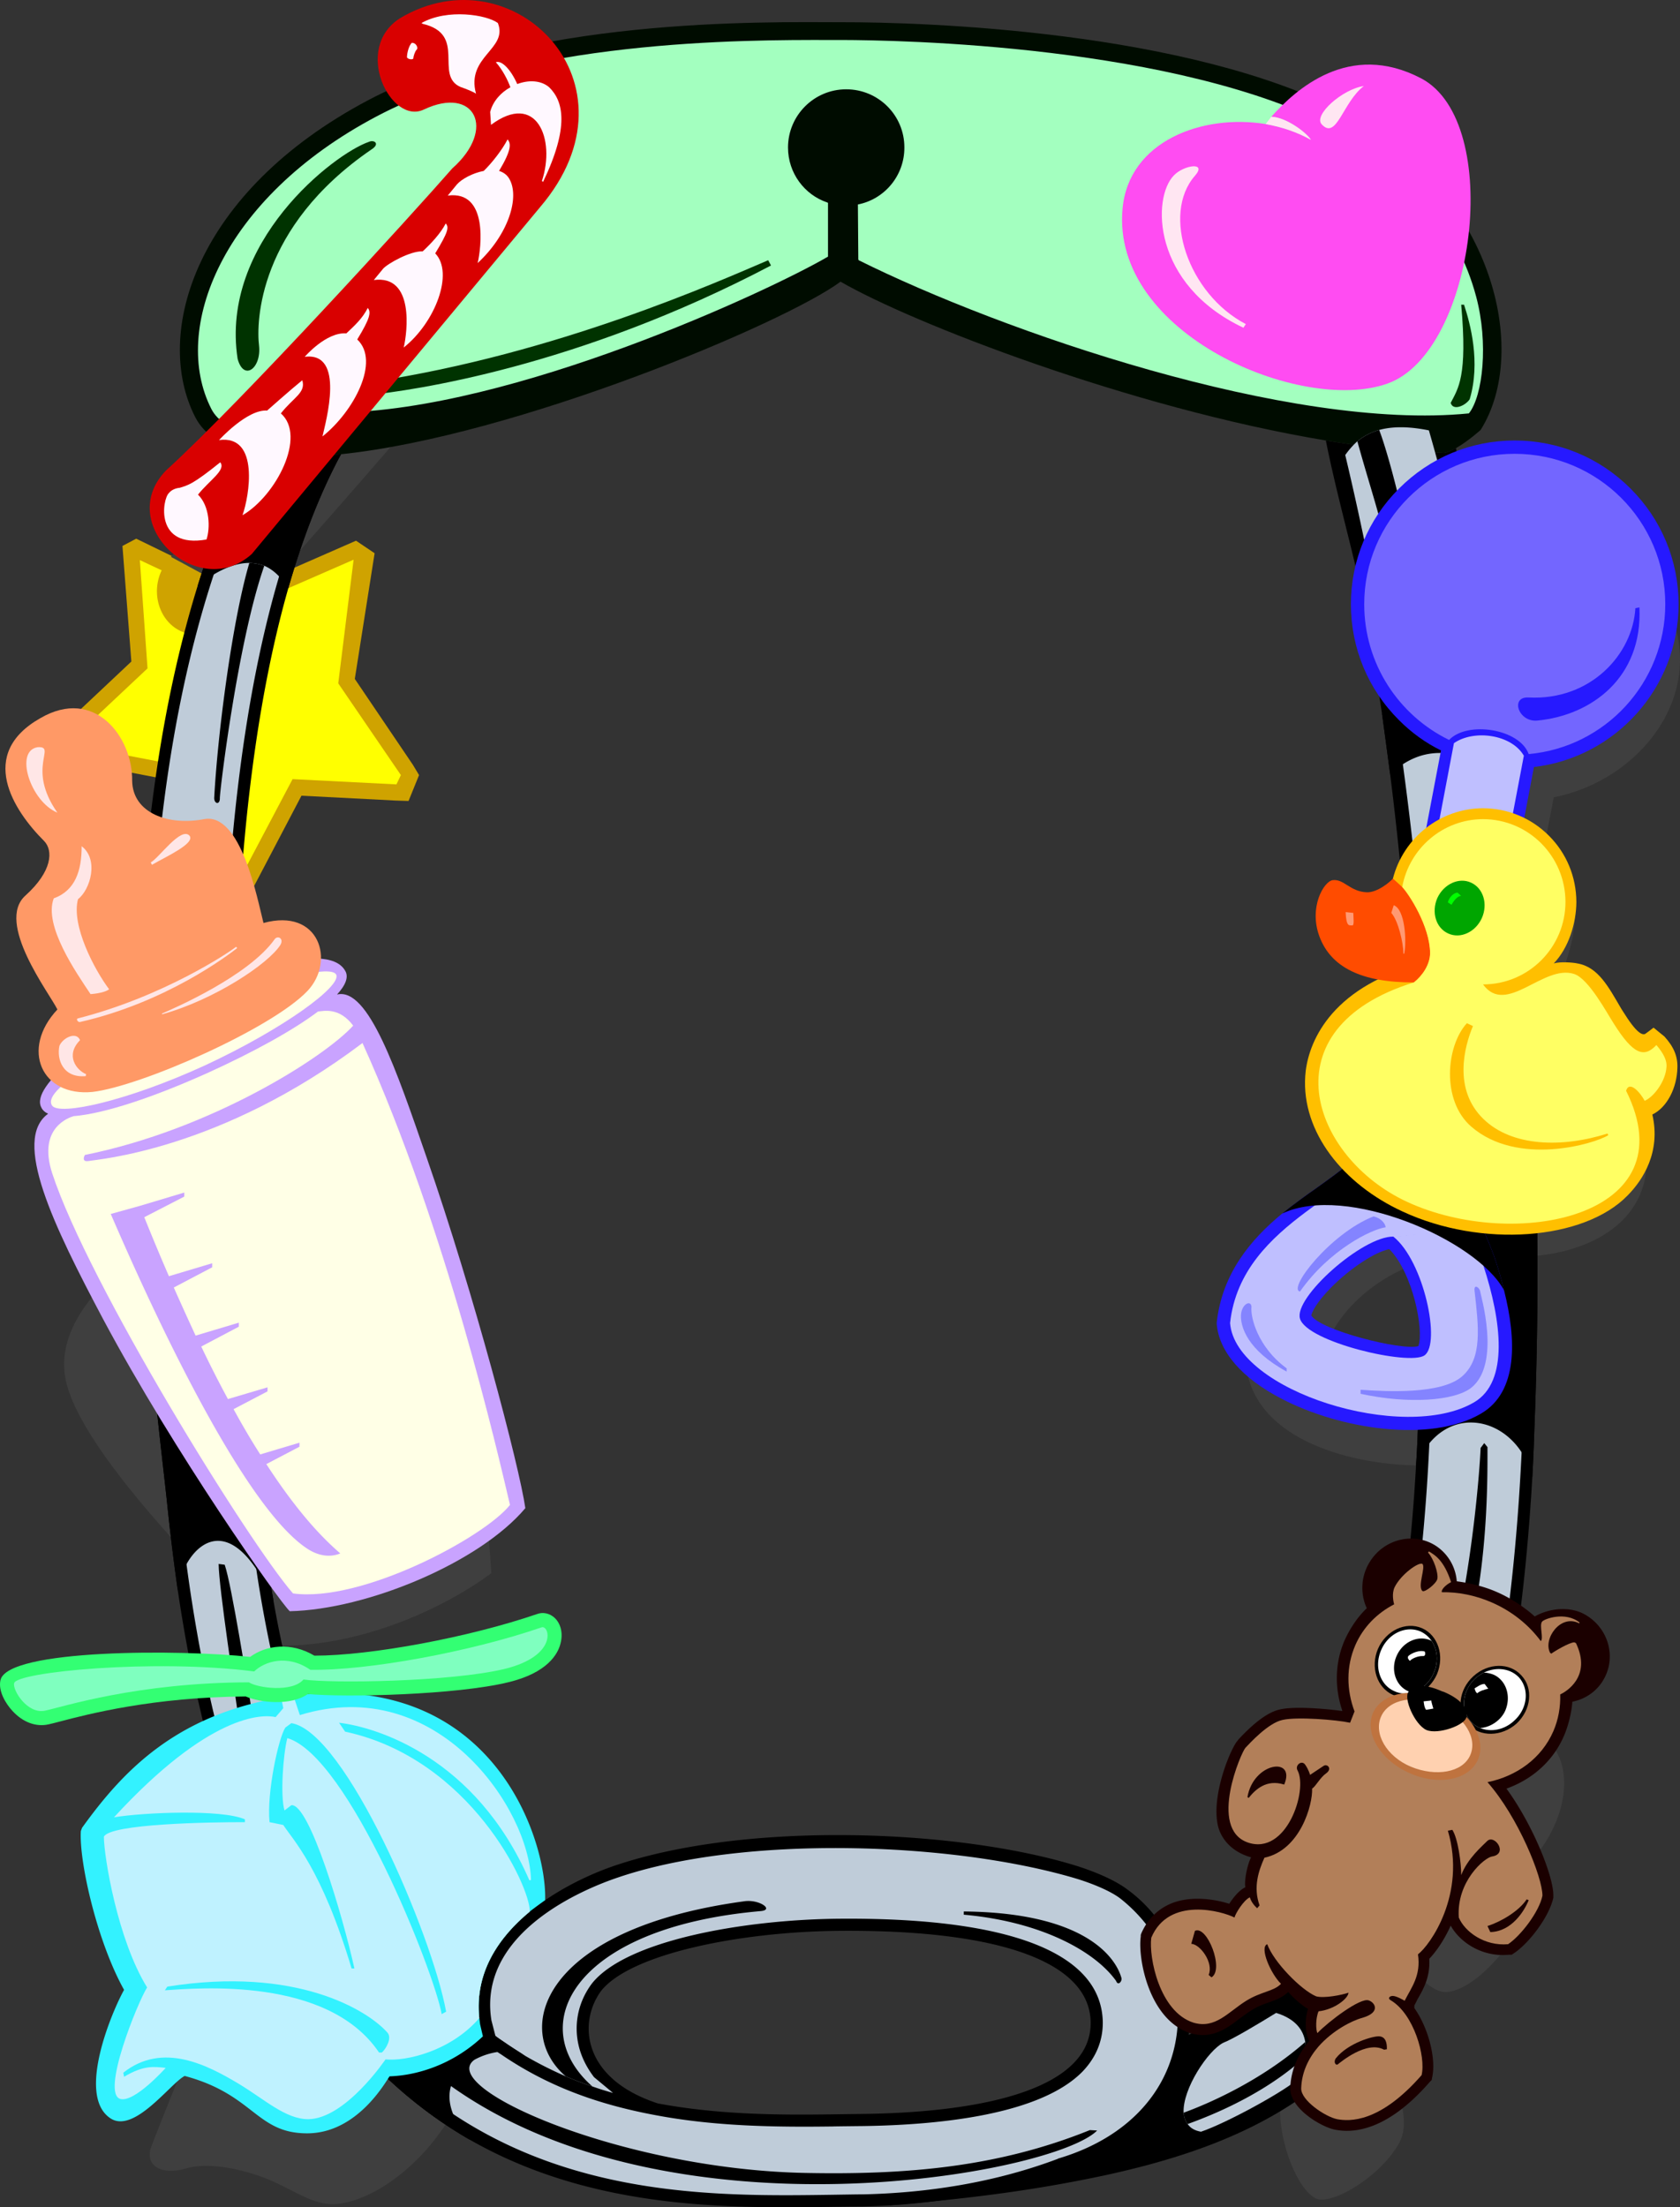 <svg xmlns="http://www.w3.org/2000/svg" width="415.748" height="546.192"><rect width="100%" height="100%" fill="#333333" stroke="none"/><path fill="#3f3f3f" d="m413.303 151.5-36.098 7.597-12.601 63 14.5 3.3 5.402-28.1c21.04-4.11 37.684-24.888 28.797-45.798m-58 160.399c-5.598-.364-23.82 7.922-28.098 23.8l31.801 4.7 4.297-31.801c7.937 6.25 22.422 32.016 7.602 49.7-6.954 8.241-65.266 7.245-62.602-25.2l27.902-26.7 12.2.5 6.898 5"/><path fill="#3f3f3f" d="M388.905 220.898c.28 3.187 3.011 6.664-3.399 22.601l21.797 40.7c4.246 35.062-62.602 35.062-69.297 3.8l50.899-67.101m-8.899 207.8c11.008 5.274 9 23.637-4.8 35.5l-2 16.899c-1.68 2.672-8.31 10.766-14.7 11.8-3.305.489-6.426-2.73-9-5.699l-4.203 29.098c.738 1.707 3.707 8.848 1 13.902-4.64 8.485-16.902 15.672-20.7 13.801-5.566-2.68-11.878-20.59-7.198-30.203l61.601-85.098m-331 73.5c-3.25 8.157-10.348 25.606-11.601 29.098-1.586 4.406 2.273 7.125 8.601 5.3 5.031-1.534 12.711-.218 19.399 2.302 7.16 2.785 11.91 6.941 17.8 6.5 11.508-.996 28.059-14.614 33.598-33.801l-67.797-9.399"/><path d="M134.905 470.198a123.01 123.01 0 0 0-3.801 2.801c-7.707 6.383-13.7 15.133-12.5 26.399.074.507.14 1.004.199 1.5l.703 3c3.535-3.48 11.238-12.676 15-20.602l.399-13.098"/><path fill="#fff" d="M131.104 473c-7.707 6.382-13.7 15.132-12.5 26.398 3.445-3.703 10.898-14.637 12.402-17.399 0 0 .734-4.695.098-9"/><path fill="#3f3f3f" d="M39.803 307.296c-5.477 2.52-26.352 16.438-23.7 33.3 3.106 19.45 43.169 57.466 52 66.602 19.9.528 40.575-8.418 53.5-17.902l-1.3-17.898-80.5-64.102"/><path fill="#cfa300" d="M102.205 189.296 87.803 168l4.902-31.101-4.601-3.102-28.098 12.3-26.3-12.8-3.403 1.8 2.203 28.602-18.703 17.598-5.398 5.3 7.5 1.403 26.5 5.098 12.199 28 3.101 7.5 4-7.098 12.899-24.601 23.3 1.199 3.2.101 2.601-6.402-1.5-2.5"/><path fill="#ff0" d="m99.205 191.796-1.101 2.3-25.7-1.3-14.1 26.704-13-29.902-28.7-5.5 19.903-18.7-1.902-26.8L60.007 150.5l27.5-12-3.8 30.598 15.5 22.7"/><path fill="#cfa300" d="M42.303 137.796c-10.008 10.547 3.11 30.39 20.703 11.203l-20.703-11.203"/><path fill="#3f3f3f" d="M63.006 149s37.637-42.548 41.297-47.5l-26.5-3.302-35.5 39.598L63.006 149"/><path d="M360.303 110.898c-1.055.574-2.059 1.023-2.898 1.199-9.313-.332-19.192-1.453-29.301-3.098 3.242 16.258 8.355 32.801 10.8 47.797 1.083 6.742 2.102 13.356 3.102 19.8.688 5.067 1.363 10.032 2 14.903 5.672 44.875 6.563 82.79 7.598 110.7.863 24.578-.336 41.55-.7 50.398-.105 3.52-.269 7-.5 10.402-3.804 66.59-19.703 111.774-47.3 134.399a71.479 71.479 0 0 1-6 4.5l.199-.102L286.205 508c.04-.035-66.902 35.098-66.902 35.098l.902 2.601c23.77-1.98 38.582-4.336 52.7-7.3 31.476-6.774 55.925-17.957 73-44.102 19.074-29.293 30-71.488 33.3-128.797.196-3.855.383-7.808.5-11.8.684-17.227.914-34.313.7-51.301a1010.304 1010.304 0 0 0-7.102-109.2 821.97 821.97 0 0 0-2-15.601 851.078 851.078 0 0 0-3.5-23.899c-2.191-13.992-4.742-28.671-7.5-42.8"/><path d="m84.405 112.398-.602 1.101c-5.016 9.547-9.137 20.43-12.5 32.2-16.2 56.988-14.324 134.792-11 182.5 1.719 25.042 3.848 41.792 4 42.898a361.039 361.039 0 0 0 3.402 25.2c6.86 38.694 19.336 68.155 35.5 88.6 4.91 6.15 10.125 11.481 15.598 16 1.266 1.028 2.52 2.008 3.8 2.9.81.651 2.134 1.487 3 2.1 1.485.993 3.012 1.966 4.5 2.9 7.028 4.116 14.243 7.026 21.602 9.1 3.672 1.063 7.344 1.903 11.098 2.602 14.887 2.793 29.871 2.895 43.203 2.7l7.598-.102c31.492-.414 56.515-6.77 56.3-22.7-.246-15.39-23.91-22.976-62.601-22.6-23.875.237-51.066 5.57-58.5 14.8-5.738 7.707-4.887 21.734 14 27.902-11.32-2.117-22.246-5.554-32.7-11.703a185.904 185.904 0 0 1-4.5-2.898c-.866-.614-2.19-1.45-3-2.102-1.28-.89-2.534-1.871-3.8-2.898-3.547-22.106 20.398-34.828 33.203-39.2 33.363-11.32 86.121-8.945 115 .2 2.649.875 8.274 2.875 11.899 5.601 21.953 15.84 24.042 57.492-16 69.5-7.415 2.762-23.98 8.395-49.2 9-26.336.164-63.816 2.672-97.402-16.5-12.082-6.972-23.695-16.754-34.098-30.5-17.09-22.66-30.879-56.09-38.199-105.402a550.503 550.503 0 0 1-2.5-20.2c-.875-8.59-2.851-24.171-4.601-44-4.196-48.855-6.868-123.554 12-184.398 3.468-11.203 7.683-21.96 12.8-32l.399-1c6.148 1.285 13.773 1.313 22.3.399"/><path d="M82.205 499c10.403 13.745 22.016 23.527 34.098 30.5"/><path fill="#bfccd9" d="M140.006 513.796c2.188.926 4.39 1.77 6.598 2.5a70.1 70.1 0 0 0 5.101 1.602l-4.699-3.899c-1.398-1.832-2.312-3.558-2.902-5-2.496-6.082-1.621-12.887 2.402-18.203 8.488-10.644 37.438-15.75 60.797-16 42.621-.394 65.309 8.453 65.602 25.602.03 4.593-1.657 8.703-5 12.199-10.446 10.687-35.29 13.23-54.301 13.5 0 0-7.535.078-7.5.101-14.059.188-29.082.004-43.899-2.8-15.238-2.828-27.414-7.63-38.3-15.102a6.958 6.958 0 0 1-1-.7 17.22 17.22 0 0 1-2.102-1.398c-32.277-23.832-52.863-70.464-59.5-134.8l-.098-.801c-3.543-29.902-19.168-182.012 19.2-257.098l.5-.8c-5.833.484-11.16.449-15.801-.2v.297l-.801 1.602c-40.102 79.289-26.094 203.027-20.797 249.601l1 9.098c17.758 172.152 107.953 170.785 161.797 170 0 0 7.418-.121 7.402-.098 17.516-.414 33.723-3.379 48.098-8.8l.102-.102h.101c18.414-5.485 29.442-18.676 29.5-35.3.098-11.853-5.71-22.134-14-28.798-2.726-2.226-8.101-4.226-11.402-5.203-30.496-9.043-82.082-10.808-113.2-.2-8.351 2.806-34.73 13.595-31.3 35.302l1 3.898c.808.652 2.133 1.488 3 2.102 1.484.992 3.011 1.964 4.5 2.898a96.846 96.846 0 0 0 9.902 5"/><path d="M146.604 516.296a87.568 87.568 0 0 1-6.598-2.5c-13.238-11.309-6.254-36.402 44-43.297 3.727-.648 7.692 2.07 4.297 2.399-46.625 4.078-58.719 28.43-41.7 43.398"/><path fill="#000c00" d="M208.405 5.5c19.468-.036 85.968 1.945 125 22.698 36.066 19.204 45.343 58.633 33 78.2 0 0-3.114 2.804-6.102 4.5-1.055.574-2.059 1.023-2.898 1.199-9.313-.332-19.192-1.453-29.301-3.098-48.766-8.12-102.723-29.23-120.098-39.3-13.789 10.253-80.398 38.222-123.601 42.699-8.528.914-16.153.886-22.301-.399-6.567-1.336-11.414-4.133-13.801-8.8-10.57-20.692.105-55.797 42.8-78.403C130.12 4.198 188.968 5.464 208.406 5.5"/><path d="M54.104 387c.054 5.913 4.18 32.804 4.902 38l3.5-.5c-1.152-6.692-5.168-32.38-6.902-37.302l-1.5-.199"/><path fill="#bfccd9" d="M335.905 109.198a14.842 14.842 0 0 1 5.398-2.8c3.125-.864 7.113-.953 12.3.101 24.15 83.043 25.145 194.371 23.2 247.098-2.516 65.512-14.414 108.898-32.297 137.3l-21.601-11.3c18.468-27.563 28.863-70.086 31-126.899 1.707-45.023 4.3-133.668-21-240.101.863-1.211 1.851-2.371 3-3.399"/><path d="M341.303 106.398a14.842 14.842 0 0 0-5.398 2.8c3.05 11.13 6.394 20.704 7.699 28.7l5.3-1c-.972-7.657-5.265-24.508-7.601-30.5"/><path fill="#bfccd9" d="M323.006 508.898c.192-1.22.215-2.426 0-3.602-.476-3.031-2.453-5.726-7.203-7.2-4.297 2.641-10.613 6.446-13.098 7.403-3.718 1.88-10.086 11.367-9.8 17.297.109 1.086.394 2.047 1 2.8.64.966 1.73 1.634 3.3 1.903 6-1.984 21.157-10.187 24.399-13.402.629-1.656 1.183-3.434 1.402-5.2"/><path d="M293.905 525.597c-.606-.754-.891-1.715-1-2.8 6.09-2.22 19.14-7.864 30.101-17.5.215 1.175.192 2.382 0 3.6-3.601 3.497-12.89 10.868-29.101 16.7m-182.301-9.399c-1.043 3.543-.016 8.008 4.699 13.301-12.082-6.972-23.695-16.754-34.098-30.5l21-14.101c6.012 7.539 12.496 13.851 19.399 18.898.808.652 2.133 1.488 3 2.102a182.56 182.56 0 0 0 4.5 2.898c-2.864-1.91-8.399-1.473-12.7.902-9.519 6.872 36.45 27.114 81.899 28 24.879.489 47.508-1.355 70.402-10.601l1.801.101c-10.547 10.743-104.976 28.137-159.902-11M67.705 396.296a361.039 361.039 0 0 1-3.402-25.2c-.152-1.105-2.281-17.855-4-42.898l-23.398 1.2c1.75 19.828 3.726 35.41 4.601 44a550.503 550.503 0 0 0 2.5 20.199c1.09-9.395 12.188-23.477 23.7 2.7m16.699-283.899c-1.18.148-2.356.257-3.5.3-5.833.485-11.16.45-15.801-.199a27.146 27.146 0 0 1-3-.5l-.399 1c-5.117 10.04-9.332 20.797-12.8 32 3.234-2.668 8.039-5.691 12.8-5.703 1.207.035 2.45.25 3.7.703 2.117.926 4.16 2.692 5.898 5.7 3.363-11.77 7.484-22.653 12.5-32.2l.602-1.101"/><path d="M65.405 140a11.808 11.808 0 0 0-3.7-.704c-4.183 14.133-7.828 41.965-8.699 58.203.043 1.488 1.43 1.692 1.399 0-.028-1.703 4.44-38.77 11-57.5m173.101 333.797c18.973 1.688 32.414 8.977 37.7 16.402.491 1.356 1.577.004 1.3-.8-.308-.891-3.793-16.07-39-16.399v.797m126-73.296c3.805-17.872 3.594-36.286 3.598-42.403l-.801-1-.898 1.2c-.254 6.19-1.82 24.456-5.2 41l3.301 1.202"/><path d="M351.604 302.198c.863 24.579-.336 41.551-.7 50.399-.105 3.52-.269 7-.5 10.402 6.477-16.902 24.864-12.926 28.801 2.5.196-3.855.383-7.808.5-11.8.684-17.227.914-34.313.7-51.301l-28.801-.2m19.699-124.601a821.97 821.97 0 0 1 2 15.601c-16.254-11.906-24.75-5.52-29.297-1.699-.637-4.87-1.312-9.836-2-14.902l29.297 1"/><path fill="#a3ffbf" d="M212.506 64.398c35.281 17.547 106.668 42.32 151 37.898 3.469-4.36 4.875-17.41 1.797-28.898-4.547-17.133-16.965-32.172-34.098-41.301-39.656-21.09-109.238-22.164-122.8-22.2h-3.2c-20.765-.03-75.93-.19-112 18.9-38.402 20.284-50.941 52.745-40.902 72.401 1.61 3.141 5.215 5.305 10.703 6.399l20.5-5.5c43.262-.524 106.879-30.094 121.399-38.598V50.2l-.2-.102c-5.617-1.895-9.691-7.266-9.699-13.598.008-7.949 6.457-14.402 14.399-14.402 7.976 0 14.425 6.453 14.398 14.402.027 6.992-4.941 12.817-11.5 14.098l.102 13.601"/><path fill="#030" d="M91.303 35.097c-8.656 2.945-36.93 24.894-32.5 53.7 1.535 5.655 5.926 2.315 5.3-3.298-.702-5.652-.316-29.254 27.802-48.5 2.261-1.426.675-2.488-.602-1.902m-.5 62.699c10.941-1.098 51.96-6.848 100-32.098l-.7-1.3c-12.355 5.261-52.241 23.175-98 30.101l-1.3 3.297m271.5-22.398c1.535 4.632 4.145 14.25 1.402 23.398-.988 1.535-4.117 3-4.699.902 1.82-3.578 4.211-6.449 2.598-24.3h.699"/><path fill="#ff4cf2" d="M324.405 34.597c-3.38-1.91-7.215-3.192-11.2-3.899-15.68-2.566-33.89 4.262-35.402 20.899-2.93 31.09 44.375 50.969 65.602 43.3 21.675-7.734 28.882-64.644 8.3-75.5-17.882-9.37-31.105 2.805-37.101 9.5 3.758.114 8.828 4.04 9.8 5.7"/><path fill="#ffe6f2" d="M314.604 28.898c3.758.113 8.828 4.039 9.8 5.699-3.378-1.91-7.214-3.192-11.199-3.899l1.399-1.8m-24.098 14.5c-5.441 5.496-5.45 27.011 17.2 37.699l.597-.899c-14.293-7.449-20.906-27.23-12.598-36.699 3.125-3.554-2.785-2.652-5.199-.101m47-22.102c-5.23.707-12.625 7.211-10.402 9.5 3.683 3.93 5.172-5.512 10.402-9.5"/><path fill="#d90000" d="M99.006 4.5c27.945-16.669 60.75 16.132 34.7 46.698l-71.403 85.899c-13.273 11.926-34.086-7.457-21.2-20.7 18.59-16.906 61.294-63.796 70.802-74.699 11.07-9.8 5.539-20.535-7-14.601-8.184 3.933-17.711-15.078-5.899-22.598"/><path fill="#fff8ff" d="M101.905 10.597c-.63.61-1.16 2.2-1.2 3.601.32.555 1.559.637 1.598.2-.031-.391.414-1.75.8-2.102.442-.308-.007-1.734-1.198-1.7m2.699-4.698c11.039 2.597 2.8 12.664 9.3 15.601 1.157.39 3.438 1.29 3.899 1.7-2.531-9.274 7.988-11.016 5.402-17.5-2.715-2.047-12.488-3.622-18.902 0l.3.199m31.302 15.699c-2.016-1.754-5.114-1.852-7.899-.8-1.687-3.77-3.906-5.919-5.3-5.4 1.695 1.903 2.968 4.462 3.597 6.2-2.36 1.293-4.328 3.465-5 6.101l.203 3.2c11.246-8.36 16.05 3.484 12.598 13.898l.3.203c6.547-13.68 5.024-19.953 1.5-23.402"/><path fill="#fff8ff" d="M126.006 44.198c-.578-.992-1.492-1.59-2.5-1.902 3.156-5.273 2.957-6.836 2.098-7.797-1.274 2.508-3.875 5.848-5.899 7.797-2.738.516-5.465 2.024-6.601 3.3l-2.301 2.802c10.102-1.34 8.281 12.988 7.402 16.699 7.672-7.106 10.489-16.383 7.801-20.899m-18.301 18.5c3.203-5.27 3.453-6.464 2.598-7.402-1.281 2.488-3.656 5-5.7 6.902-3-.148-8.66 3.012-9.8 4.301l-2.297 2.797c10.11-1.344 8.285 12.984 7.399 16.703 7.832-6.222 12.468-18.48 7.8-23.3M88.405 84c3.226-5.266 3.468-6.794 2.601-7.802-1.266 2.559-3.246 4.375-5.3 6.301-4.973-.402-10.301 5.797-10.301 5.797 10.113-1.293 5.21 16.031 4.398 19.703 7.758-6.176 14.348-18.613 8.602-24m-18.899 18.297c3.11-3.965 6.254-5.125 5.297-8.2-2.824 2.278-8.7 7.5-8.7 7.5-4.952-.35-11.898 7.302-11.898 7.302 10.106-1.371 7.477 13.953 5.801 18.601 8.3-4.816 15.922-19.558 9.5-25.203m-15 12.102c-6.828 5.507-7.965 5.656-10 6.3-1.07.098-2.09.532-2.703 1.301-1.66 1.512-3.582 13.805 9.3 11.5.938-2.765.868-8.176-2.097-11.101 2.8-3.551 7.008-6.098 5.5-8"/><path fill="#c9a3ff" d="M105.604 286.5c-7.473-21.637-14.453-42.286-22.2-40.403 2.145-2.336 2.946-4.375 2-5.899-4.59-8.074-30.699 2.028-41.898 7C22.947 256.34 7.49 268.812 10.206 274c.316.719.91 1.242 1.699 1.598-8.958 6.453 1.3 27.598 13.601 50.8 17.719 33.204 43.57 69.848 46.2 72.301 19.113-.414 46.945-12.011 58.3-25.5-1.473-10.328-12.777-53.265-24.402-86.699"/><path fill="#ffffe6" d="M89.705 258.097c20.996 46.418 33.66 102.27 36.5 114.3-6.328 7.993-36.71 24.227-53.699 21.9-11.176-12.911-50.598-76.528-59.601-104-3.645-11.302 4.273-13.774 5.3-14.099 7.758-.625 20.086-4.796 33.399-10.8 11.008-5.008 20.804-10.364 27.101-15.102 1.274-.07 5.188-1.195 8.7 3.5-7.106 7.813-35.184 25.703-66.399 32 0 0-1.031 1.805.899 1.5 1.925-.39 32.55-2.578 67.8-29.2"/><path fill="#ffffe6" d="M50.803 263.597c-19.441 8.926-36.129 12.52-37.898 10-2.68-3.79 12.992-12.75 32.398-21.7 19.398-8.995 36.613-13.484 37.902-10.699 1.317 2.848-13.039 13.38-32.402 22.399"/><path fill="#f96" d="M65.205 228.398c-1.496-5.805-5.53-27.426-14.699-25.7-8.848 1.684-17.672-1.476-17.8-9.5.128-10.863-9.313-23.285-22.7-15.5-15.687 8.864-6.742 22.778.899 30.399 2.324 2.371 2.03 7.515-4.602 13.5-7.512 6.71 5.957 24.207 7.902 28.2-9.203 9.823-3.933 21.651 8.7 20.401 11.917-1.386 44.335-15.652 53.199-25 6.93-7.347 2.953-20.617-10.899-16.8"/><path fill="#ffe6e6" d="M14.205 201.097c-6.668-2.758-10.691-15.281-4.902-16.2 4.894-.324-2.906 5.044 4.902 16.2m6 8.301c.008 5.988-1.535 10.96-6.902 12.898-2.582 6.758 5.602 18.434 9.102 23.703 0 0 3.324-.195 4.601-1.203-3.613-4.809-9.43-15.793-7.703-22.297 3.098-2.39 5.184-9.844.902-13.101m26.7-2.602c-2.141-2.344-7.645 5.633-9.602 6.602l.3.601c3.317-1.949 10.79-5.273 9.302-7.203m-32.2 52c-.707 3.258.785 7.98 6.5 7.5l.098-.5c-2.383-.957-5.215-4.637-1.5-8.398-.883-2.25-4.262-.61-5.098 1.398m54.7-25C66.444 238.5 53.065 247.39 40.104 251v-.203c3.293-1.426 21.37-9.316 27.8-18.297.715-1.148 2.43-.34 1.5 1.297M19.303 252c21.238-5.427 37.652-16.485 39.102-17.704l.3.3c-2.261 1.79-17.668 13.47-38.902 18.302-.508.136-1.102-.778-.5-.899"/><path fill="#c9a3ff" d="M65.905 362.296 74.104 358v-1l-9.7 2.899c-2.097-3.266-4.296-6.977-6.601-11.2l8.402-4.402v-1l-9.8 2.902a279.093 279.093 0 0 1-6.602-13l9.3-4.902v-1L48.406 330.5a863.901 863.901 0 0 1-5.399-11.902l9.5-5v-1l-10.703 3.2a568.375 568.375 0 0 1-6.098-14.599l9.899-5.101v-1l-11 3.3c-.016-.03-.016-.03 0 0l-7.2 2C32.484 312.09 57.82 370.758 75.706 383c3.04 2.125 6.051 2.418 8.5 1.399-3.05-2.692-9.402-8.41-18.3-22.102"/><path fill="#33f2ff" d="M118.803 500.898a54.747 54.747 0 0 0-.2-1.5c-1.198-11.266 4.794-20.016 12.5-26.399a123.01 123.01 0 0 1 3.802-2.8c.48-14.926-13.047-57.782-63.602-50.403-27.203 4-40.664 18.125-51 32.5l-.297.8c-.473 7.56 4.035 27.391 10.7 39.302-2.84 5.035-11.813 25.949-3.5 31.699 5.878 4.152 15.007-8.633 18.5-10.399 17.199 4.61 17.663 14.196 30.3 14.2 12.461-.004 19.453-12.82 20.399-14.102 6.507-.21 15.453-2.695 23.101-9.898l-.703-3"/><path fill="#bff2ff" d="M118.604 499.398c-1.2-11.266 4.793-20.016 12.5-26.399.14-6.133-14.672-37.84-45.7-44.5l-1.5-2.203c9.07 1.063 33.774 8.41 47.102 39l.399-.098c-.41-17.464-23.024-51.261-57.2-40.8l-1.902-5.7-2.898.5.699 3.5-1.899 2.2c-3.363-.77-16.484-.77-40 24.8 7.364-1.218 26.649-2.03 32.399.5v.7c-8.633-.016-33.38.386-34.899 3.601.028 4.985 3.403 25.54 10.7 37.297-2.325 3.649-11.516 26.27-6.602 27.602 3.531.898 11.203-7.7 11.203-7.7-2.703-.261-5.285-.796-10.3 2.2l-.2-1c9.785-7.762 20.969-1.797 28.5 2.699 6.484 3.883 11.629 8.808 17.297 8.8 9.215-.124 19.102-14.8 19.102-14.8 5.023.512 16.07-1.988 23.199-10.2"/><path fill="#33f2ff" d="M40.803 492.5c8.11-.516 40.293-3.466 53 15.398h.703c1.035-.946 2.547-3.54 1.399-4.899-4.918-5.566-22.563-16.5-54.5-11.402l-.602.902M70.604 427.5c-1.735 2.741-4.617 16.16-3.899 23.398l3.399.699c2.398 3.695 9.523 10.844 16.902 35.5h.7c-2.895-13.016-11.134-40.856-15.602-40.399l-1.7 1.301c-1.062-3.496-.367-13.738.7-17.902 15.16 4.465 36.281 57.644 38.199 68.3l1.102-.6c-3.516-19.25-24.985-69.298-38.301-71.4l-1.5 1.102"/><path fill="#33ff73" d="M137.205 400.296c-1.218-1.098-2.847-1.437-4.3-.898-16.727 5.746-41.13 10.308-55.102 10.3-5.8-3.445-11.973-2.593-15.898.301-16.899-1.84-60.215-2.023-61.801 5.797-.559 2.621 1.238 5.711 3 7.602 2.57 2.793 5.8 3.988 8.902 3.3.668-.14 1.598-.386 2.797-.699 6.934-1.82 23.117-6.054 46-6.203 3.547 1.512 10.988 2.402 15.402-.598 9.606.883 36.782.192 49.5-2.902 9.785-2.32 12.371-7.035 13-9.598.672-2.515.086-4.945-1.5-6.402"/><path d="M.104 415.698c-.012-.062-.004-.074 0-.101.023-.102.047-.219.101-.3l-.101.401"/><path fill="#7fffbf" d="M61.604 416.296c-27.625.074-45.895 6.031-50.399 7-4.449 1-8.187-5.168-7.699-6.797.504-2.742 34.3-6.074 59.399-2.902 2.484-2.426 8.152-4.363 13.898-.399 14.43.211 39.777-4.511 57.203-10.5 1.957-.722 4.266 7.028-9.203 10.301-13.371 3.188-42.766 3.59-49.7 2.598-2.804 3.277-11.402 2.086-13.5.7"/><path d="M386.104 419.296c1.328-.625 7.886-4.348 3.902-12.7l-.402-.198c-1.25.008-4.93 2.23-5.7 2.8l-.3-.199c-1.805-3.406 2.554-9.71 7.199-7.3l.102-.2c9.421 7.125 3.34 17.078-4.801 17.797M345.006 397c-.191-.704-.605-2.641.098-4.204 1.566-3.21 6.027-6.383 6.902-5.797.867.82-1.277 5.524 0 6.7.57.425 3.442-1.817 3.7-3 .277-1.462-.946-5.04-2.301-6.5l.199-.301c-6.172-4.602-20.149 5.855-8.598 13.101"/><path fill="#1b0000" d="M384.405 469.597v-.598c.004-4.719-4.993-17.328-11.602-26.402 6.535-2.344 11.594-6.953 14.203-13 1.09-2.484 1.926-5.856 2.098-8.5 3.3-.656 6.254-2.68 7.902-5.8 3.063-5.653.805-12.759-5-15.9-3.805-2.019-8.8-1.359-12.203.602-2.633-2.383-6.2-4.691-9.5-6.101-2.984-1.32-6.652-2.184-9.797-2.602a11.563 11.563 0 0 0-5.203-8.797c-5.363-3.43-12.625-1.75-16.2 3.797a12.125 12.125 0 0 0-.898 11.602h.098c-2.352 2.21-4.27 5.132-5.598 8.101-2.308 5.406-2.507 11.54-.5 17.399-4.57-.625-12.011-1.196-15.402-.399-3.695.758-7.625 4.563-10.297 7.399l-.203.3c-1.504 1.461-6.672 13.368-4.898 21.098.843 3.504 3.714 6.567 8.199 7.8-1.11 2.22-1.735 6.294-1.399 7.403-1.488.692-2.968 2.473-4 4.098-3.496-1.117-9.03-1.992-13.8-.3-3.684 1.362-6.418 4.01-8 7.702l-.102.297v.402c-.754 5.215 1.906 20.516 12.203 23.899 5.442 1.621 9.14-1.184 12.399-3.7.957-.675 1.937-1.417 2.898-2 1.492-.949 2.89-1.449 4.203-1.898 1.797-.656 3.457-1.25 4.797-2.601 1.043 1.273 3.258 3.312 4.902 4.199-.855 2.445-.742 6.11.301 7.902-3.008 3.582-4.562 7.512-4.703 11.7-.09 5.066 7.672 9.64 11.102 10.3 7.37 1.426 15.468-2.648 23.398-11.8l.5-.5.102-.602c1.011-4.215-.68-11.899-4.399-17.2v-.6c.238-.5.531-1.02.797-1.599 1.512-2.605 3.156-5.562 2.902-10 1.578-1.628 3.625-4.472 5.301-8.199 2.281 4.13 7.793 7.856 14.399 7.2h.699l.601-.403c3.625-2.402 8.649-8.91 9.7-13.7"/><path fill="#b27f59" d="M368.104 441c7.254-1.481 13.386-5.903 16.3-12.602 1.258-2.91 1.786-5.996 1.7-9.102 1.328-.625 7.886-4.348 3.902-12.7l-.402-.198c-1.25.008-4.93 2.23-5.7 2.8l-.3-.199c-1.805-3.406 2.554-9.71 7.199-7.3l.102-.2c-3.528-2.832-8.81-.902-9.301-.203-.711.922.437 4.121-.301 4.8-2.961-3.995-7.098-7.386-12.2-9.597-4.05-1.762-8.265-2.566-12.3-2.5-.191-.762 1.223-1.976 2.3-2.5-1.738-5.273-3.859-6.644-5.5-7.601l-.198.3c1.355 1.461 2.578 5.04 2.3 6.5-.257 1.184-3.129 3.426-3.699 3-1.277-1.175.867-5.878 0-6.699-.875-.586-5.336 2.586-6.902 5.797-.703 1.563-.29 3.5-.098 4.203-4.266 2.196-7.668 5.664-9.602 10.098-2.3 5.316-2.187 11.09-.199 16.402l-1.101 2.797c-3.512-.754-13.145-1.512-16.7-.7-3.632.763-8.234 5.903-9.199 6.903-1.004 1.035-9.199 19.88.5 23.399 9.672 3.445 15.016-12.938 12.399-17.801-.73-1.274 1.058-2.688 1.902-1.399.84 1.196 1.2 2.5 1.2 2.5l3.3-2.199c.902-.672 2.293.63.7 1.797-1.548 1.078-2.532 3.172-3.5 3.8.175 3.938-2.91 15.208-11.802 17.102-1.421 3.184-2.832 7.258-1.199 11.801l-.601.7c-.735-.657-1.528-1.665-1.801-2.7-1.543.664-3.664 4.164-3.797 5-2.937-1.531-16.273-5.336-20.602 5-.636 4.848 2.02 18.281 10.399 21 5.437 1.653 8.613-2.61 13.101-5.402 3.641-2.277 6.887-2.34 8.602-4.2-2.543-2.472-5.398-9.042-3.402-9.8 1.59 4.394 8.328 11.3 12.101 12.902 2 .535 6.364-.328 8-.902-.062 1.484-3.61 4.219-7.402 4.601-.777 1.852-.668 4.57-.297 5.399 2.89-2.988 10.66-8.828 12.7-8.098 1.593.52 3.019 2.969-1.5 4.297-2.688.715-7.415 3.156-10.903 7.102-2.379 2.761-4.18 6.238-4.297 10.398-.059 2.945 5.926 6.992 8.898 7.602 3.028.55 10.493 1 20.899-10.899 1.09-4.601-1.93-15.12-7.598-18.5-.89-.48-.355-1.117.5-1.101.93.035 2.684 1.054 2.899 1.199 1.758-3.442 4.062-6.227 3.3-11.5 2.88-2.125 12.047-14.8 7.399-30.598l1.101-.203c1.395 2.106 2.22 8.281 2.2 11.203 1.543-4.105 5.281-7.262 6.402-8.402 1.785-1.852 5.395 3.148 1.2 3.8-1.848.294-8.813 6.173-8.2 15.102 1.492 3.531 6.367 7.11 12.2 6.598 3.144-2.11 7.675-7.98 8.5-12 .019-4.57-5.981-19.457-13.602-28.098"/><path d="M344.705 419.398c4.035 1.695 8.88-.575 10.899-5.102 1.922-4.555.273-9.644-3.7-11.398-4.039-1.723-8.882.547-10.898 5.101-1.926 4.528-.277 9.617 3.7 11.399"/><path fill="#fff" d="M345.104 418.5c1.34.62 2.797.698 4.199.398 2.3-.621 4.418-2.375 5.5-4.899 1.227-2.793.937-5.781-.5-7.902a6.63 6.63 0 0 0-2.797-2.399c-3.598-1.527-7.957.516-9.703 4.598-1.8 4.09-.316 8.672 3.3 10.203"/><path d="M363.303 426.698c2.969 3.188 8.32 3.094 12-.199 3.621-3.39 4.191-8.707 1.203-11.902-2.906-3.25-8.254-3.152-11.902.2-3.656 3.327-4.227 8.648-1.301 11.901"/><path fill="#fff" d="M364.006 426a5.397 5.397 0 0 0 2.297 1.597c2.64 1.101 5.965.488 8.402-1.8 3.317-2.974 3.828-7.759 1.2-10.7-2.153-2.29-5.676-2.692-8.7-1.2-.722.36-1.43.84-2.101 1.4-3.262 3.038-3.778 7.827-1.098 10.702"/><path d="M349.303 418.898c-.266-.114-.54-.29-.797-.399-3.105-1.347-4.41-5.262-2.902-8.703 1.508-3.5 5.254-5.219 8.402-3.898.02.054.258.164.297.199 1.437 2.121 1.727 5.11.5 7.902-1.082 2.524-3.2 4.278-5.5 4.899m17 8.699c2.395-.125 5.09-1.793 6.203-4.3 1.524-3.563.219-7.513-2.902-8.9-.723-.284-1.637-.5-2.399-.5-.722.36-1.43.84-2.101 1.4-3.262 3.038-3.778 7.827-1.098 10.702a5.397 5.397 0 0 0 2.297 1.598"/><path fill="#bf733f" d="M348.705 438.698c7.125 3.262 14.75 1.829 17-3.199 2.278-4.972-1.68-11.648-8.8-14.902-7.165-3.215-14.79-1.781-17.102 3.2-2.215 5.019 1.738 11.694 8.902 14.901"/><path fill="#ffd1b0" d="M349.205 437.198c6.172 2.528 12.703 1.403 14.598-2.8 1.953-4.301-1.461-9.672-7.5-12.399-6.105-2.773-12.586-1.554-14.5 2.7-1.934 4.246 1.27 9.945 7.402 12.5"/><path d="M353.006 428.097c2.934 1.21 9.742-1.246 9.899-3.3.21-2.122-1.243-4.25-5.5-6.099l-.602-.199c-4.234-1.894-6.781-1.504-8.2.098-1.382 1.52 1.473 8.172 4.403 9.5"/><path fill="#fff" d="M352.604 408.698c-1.016-.46-3.125.204-4.098 1.098-.34.567.242 1.024.399 1.203.46-.59 2.03-1.265 3.199-1.203.879.082.5-1.098.5-1.098m12.301 9.098c.527-.293 1.574-1.129 2.5-1.098l.898 1.2c-.773.09-2.293.62-2.7 1.101-.476-.156-.698-1.203-.698-1.203M352.303 421c.129.956.195 1.523.602 2.097l1.8-.3c-.195-.673-.5-1.653-.5-2l-1.902.202"/><path fill="#1b0000" d="M317.803 441.597c2.96-7.035-7.64-5.543-9.098 3.101l.301.2c1.652-2.051 4.352-4.696 8.797-3.301m-22.098 36.199-.902 3.203c2.27.117 5.582 4.754 4.3 7.7l.7.597c3.234-1.887-1.074-12.984-4.098-11.5m46.801 29.402.7-.101c.054-1.563-.286-3.031-1.801-3.2-1.465-.16-7.762 1.626-10.801 5.4-.727.976-.012 1.944.5 1.5.574-.435 7.074-5.958 11.402-3.599m25.598-30.601c3.32-1.047 7.761-3.664 9.699-6.598l.5.2c-1.047 2.632-4.195 7.769-9.5 7.898l-.7-1.5"/><path fill="#2619ff" d="M301.104 327.296c1.32-12.226 8.508-20.683 16.199-27 2.898-2.367 5.828-4.46 8.602-6.398 5.855-4.23 11.87-8.34 12.398-12.102l18.3-96.098c-3.816-1.87-7.32-4.402-10.398-7.5-7.672-7.652-11.886-17.828-11.902-28.699.016-10.781 4.23-20.96 11.902-28.601 7.64-7.672 17.817-11.887 28.598-11.899 10.871.012 21.05 4.227 28.703 11.899 7.66 7.64 11.875 17.82 11.899 28.601-.024 20.797-15.7 37.95-35.801 40.297l-18.301 96.3c-1.059 4.02 1.582 9.216 4.3 15 1.505 3.298 3.239 7.028 4.602 11.102.723 2.254 1.438 4.657 2 7.098 3.051 12.047 3.551 25.098-5.699 30.5-12.457 7.348-34.879 3.899-49.402-3.7-9.762-5.05-15.453-11.628-16-18.5v-.3l23.402-1.797c1.977 3.598 22.418 8.813 26.5 7.598 1.434-4-1.406-18.188-7.203-24-3.48.683-9.606 4.672-14.398 9.5-3.813 3.875-4.778 6.215-4.899 6.902l-23.402 1.797"/><path fill="#7366ff" d="M378.303 186.597c18.953-1.7 33.797-17.645 33.8-37.098-.003-20.531-16.679-37.207-37.3-37.203-20.527-.004-37.203 16.672-37.2 37.203-.003 14.793 8.567 27.54 21 33.598 4.583-4.777 17.473-2.742 19.7 3.5"/><path fill="#bfbfff" d="M344.803 306c7.586 6.05 11.86 26.577 7.703 29.398-3.812 2.62-29.14-3.32-30.8-9.102-1.579-5.21 15.413-20.379 23.097-20.297l18.703-1.703c-3.336-7.117-6.535-13.168-5.101-18.797l18.699-98.5c-3.047-5.262-12.301-6.566-17.301-3.101l-18.7 98.5c-1.835 12.652-33.89 19.113-36.698 45 1.316 16.855 43.101 29.78 60.398 19.601 8.645-5.054 6.789-20.066 2.3-33.8-1.081-3.157-2.37-6.094-3.597-8.903L344.803 306"/><path fill="#2619ff" d="M404.705 150.5c-.66 11.437-11.097 22.87-26.402 22.097-4.66-.3-2.578 6.223 2.203 5.7 13.266-1.282 26.02-10.56 25.2-28l-1 .202"/><path fill="#8484ff" d="M342.905 303.698c-3.438.45-13.907 5.52-21.2 15.899-3.144-.606 7.457-14.356 18.2-18.598 1.847.43 2.91 1.723 3 2.7m-33.2 19.699c-.297 2.343 1.399 9.84 8.7 15.199v.8c-9.786-5.331-11.45-11.171-11.301-14 .183-2.804 2.508-3.796 2.601-2m27 20.501c6.399.464 20.012 1.175 25.098-3.301 5.187-4.473 4.062-12.535 3.102-21.2-.192-1.882 1.328-.69 1.398.2.074.805 5.238 17.808-2.2 23.8-4.128 3.258-15.558 4.087-27.398 1.5v-1"/><path d="M338.303 281.796c-.527 3.762-6.543 7.871-12.398 12.102-2.774 1.937-5.704 4.03-8.602 6.398 15.754-7.48 48.172 6.469 54.902 19-.562-2.441-1.277-4.844-2-7.098-1.363-4.074-3.097-7.804-4.601-11.101-2.719-5.785-5.36-10.98-4.301-15l-23-4.3"/><path fill="#ffbf00" d="M390.303 238.398c5.176.843 7.723 5.77 10.902 11.199.36.555.664 1.07.899 1.402 3.46 5.5 4.62 4.918 4.902 4.899.063.054 2.2-1.602 2.2-1.602l2.699 2.203c2.347 2.594 3.289 4.946 3.199 7.7-.114 5.035-2.559 9.835-6.2 11.597 2.149 9.297-2.355 16.207-6.101 20-10.809 11.176-36.34 13.02-55.7 4-14.695-6.754-25.015-19.633-24.097-33.5.414-6.812 4.805-20.527 25.899-27.098l-4.2-21.8c2.63-10.172 11.75-17.364 22.301-17.399 6.168.035 11.941 2.43 16.297 6.797 4.363 4.348 6.77 10.168 6.8 16.402-.03 5.262-1.906 11.368-5.597 15.2 1.695-.48 4.75-.23 5.797 0"/><path fill="#ff4c00" d="M326.506 231.698c2.813 7.63 10.438 11.47 23.399 11.399 2.117-1.695 3.94-4.34 4-7.2-.028-6.64-5.208-14.64-6.899-16.398l-2.3-2.101c-.68.824-3.891 3.52-6.5 3.398-4.188-.191-5.606-3.344-8.403-3-2.2.3-5.953 6.703-3.297 13.902"/><path fill="#ffff63" d="M367.006 243.597c11.274-.004 20.383-9.152 20.399-20.399-.016-11.328-9.125-20.48-20.399-20.5-9.96.02-18.277 7.266-20 16.801 1.692 1.758 6.871 9.758 6.899 16.399-.06 2.859-1.883 5.504-4 7.199-36.762 11.387-25.329 43.36-1.7 54.3 26.535 12.298 69.805 3.805 54.2-27.5.859-2.656 3.578.56 4.601 2.5 2.207-.929 5.191-4.769 5.399-8.398.187-2.101-1.516-4.242-2.5-5.402-2.993 3.176-5.645 2.516-10.602-5.399-1.563-2.382-6.16-11.078-9.797-12.199-7.613-2.418-16.723 10.504-22.5 2.598"/><path fill="#00a600" d="M358.405 231c3.003 1.378 6.726-.34 8.3-3.802 1.559-3.503.375-7.433-2.699-8.8-2.98-1.356-6.707.363-8.3 3.8-1.54 3.528-.356 7.457 2.699 8.801"/><path fill="#0f0" d="M360.705 220.898c-.906-.032-2.125 1.136-2.402 2.398l.902.602c.532-.993 1.512-2.246 2.399-2.2l-.899-.8"/><path fill="#ff9973" d="m344.905 224-.602 1.898c1.703 1.914 2.973 7.332 3 10.101h.203c.613-3.031.242-10.957-2.601-12m-11.899 1.699 1.899.2c.008 1.168.304 3.25-.301 3.101-.656-.062-1.457.477-1.598-3.3"/><path fill="#ffbf00" d="M398.006 280.898c-3.414 2.183-22.488 7.797-33.902-2.102-7.473-6.469-6.23-20.004-1.098-25.598l1.5.7c-2.11 5.078-4.976 15.66 2.598 23 7.035 6.855 19.41 7.183 30.699 3.601l.203.399"/></svg>
